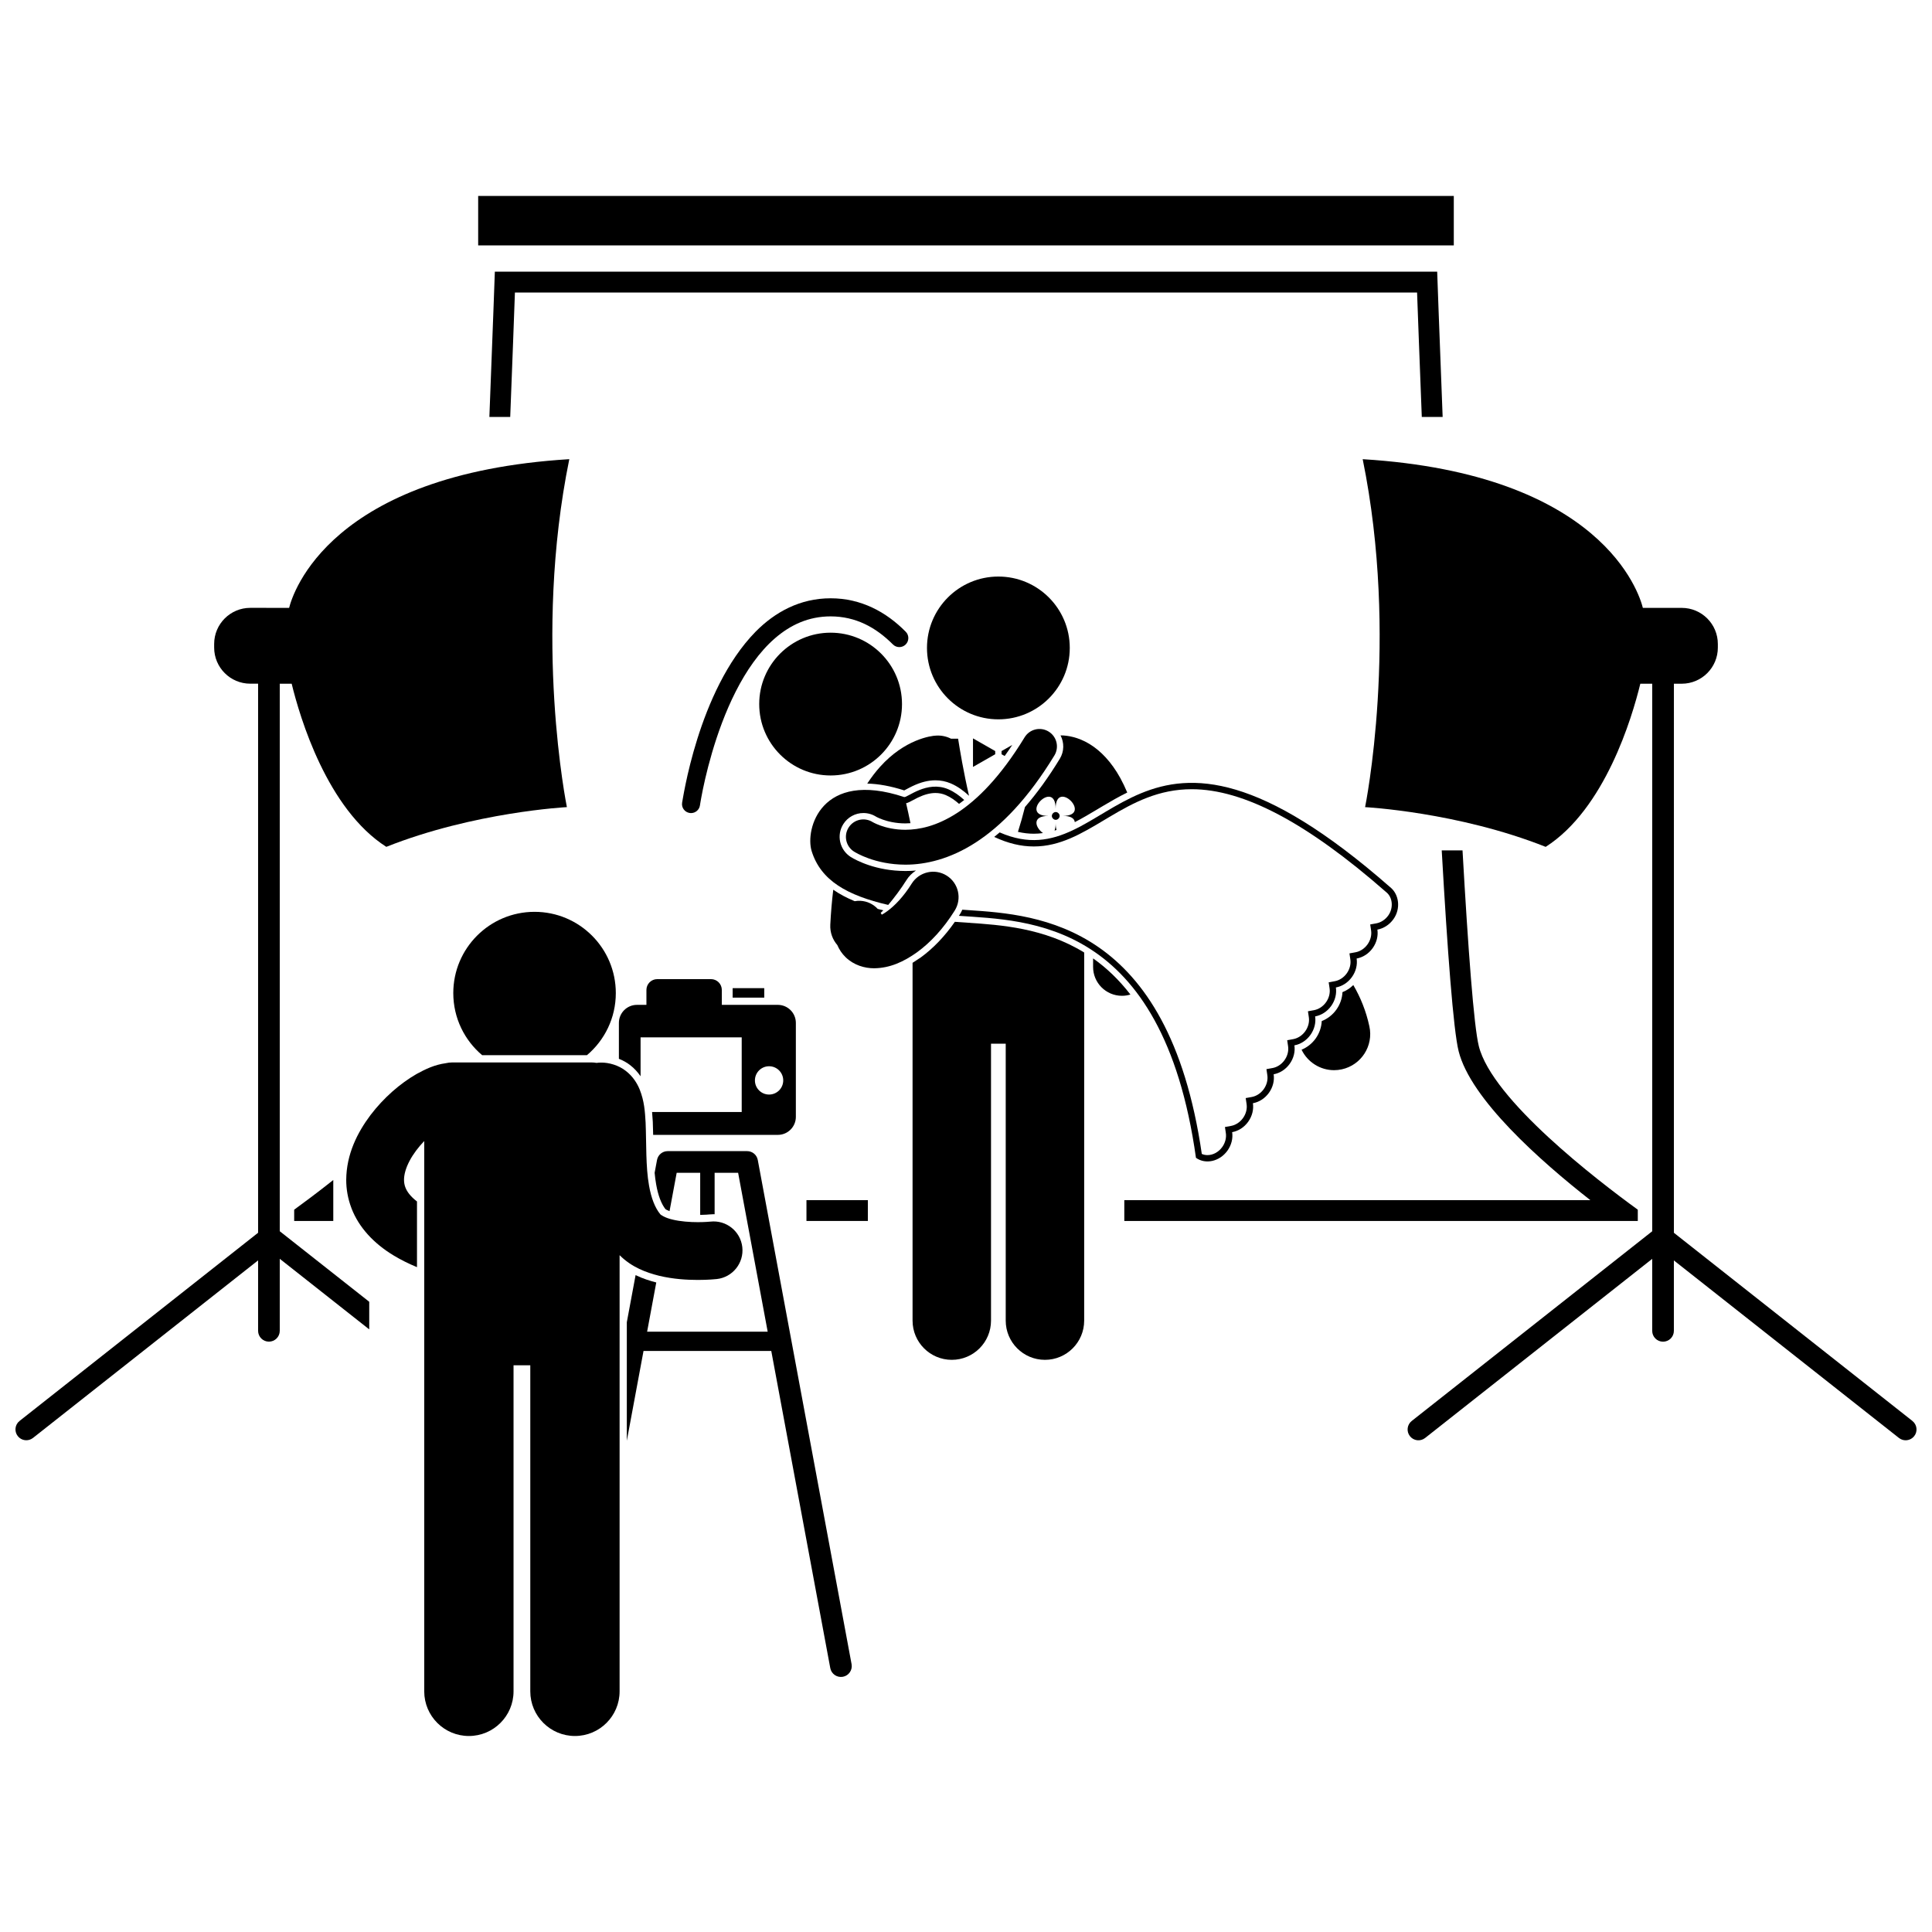 <?xml version="1.0" encoding="UTF-8"?>
<!-- The Best Svg Icon site in the world: iconSvg.co, Visit us! https://iconsvg.co -->
<svg width="800px" height="800px" version="1.1" viewBox="144 144 512 512" xmlns="http://www.w3.org/2000/svg">
 <defs>
  <clipPath id="b">
   <path d="m148.09 265h146.91v261h-146.91z"/>
  </clipPath>
  <clipPath id="a">
   <path d="m505 265h146.9v261h-146.9z"/>
  </clipPath>
 </defs>
 <path d="m535.9 421.23c-1.32-5.281-2.836-25.758-4.316-51.863h-5.512c1.516 26.633 3.086 47.648 4.477 53.199 3.176 12.707 21.594 29.051 34.914 39.488h-123.51v5.516h136.08v-2.988c-10.734-7.793-38.582-29.145-42.133-43.352z"/>
 <path d="m357.72 462.05h16.273v5.516h-16.273z"/>
 <path d="m221.96 467.57h10.363v-10.855c-4.078 3.234-7.734 5.957-10.363 7.867z"/>
 <path d="m280.46 221.52h239.08c0.238 6.504 0.672 18.277 1.25 32.98h5.527c-0.895-22.773-1.449-38.5-1.449-38.5h-249.73s-0.555 15.727-1.449 38.5h5.523c0.578-14.703 1.012-26.477 1.246-32.98z"/>
 <path d="m270.72 195.93h258.55v13.102h-258.55z"/>
 <g clip-path="url(#b)">
  <path d="m218.14 470.29v-145.1h3.156c2.188 8.977 9.375 33.191 25.078 43.234 23.293-9.254 47.859-10.527 47.859-10.527s-9.094-44.508 0.637-92.211c-63.434 3.891-73.273 35.488-74.25 39.406l-10.297-0.004c-5.285 0-9.57 4.285-9.57 9.57v0.957c0 5.285 4.285 9.57 9.57 9.57h2.074v145.51l-63.191 49.852c-1.254 0.973-1.477 2.777-0.504 4.027 0.973 1.254 2.777 1.48 4.031 0.504l59.664-47.062v18.664c0 1.586 1.285 2.871 2.871 2.871s2.871-1.285 2.871-2.871v-19.082l23.711 18.703v-7.316z"/>
 </g>
 <g clip-path="url(#a)">
  <path d="m650.79 520.55-63.191-49.848 0.004-145.51h2.074c5.285 0 9.57-4.285 9.57-9.57v-0.957c0-5.285-4.285-9.57-9.57-9.57h-10.301c-0.977-3.918-10.816-35.516-74.25-39.406 9.73 47.699 0.637 92.211 0.637 92.211s24.566 1.277 47.859 10.527c15.707-10.039 22.891-34.258 25.078-43.234h3.156v145.1l-63.719 50.262c-1.25 0.973-1.477 2.777-0.504 4.027 0.973 1.254 2.777 1.48 4.027 0.504l60.191-47.48v19.082c0 1.586 1.285 2.871 2.871 2.871 1.586 0 2.871-1.285 2.871-2.871v-18.664l59.664 47.062c1.254 0.973 3.055 0.746 4.031-0.504 0.98-1.246 0.754-3.051-0.5-4.027z"/>
 </g>
 <path d="m344.82 451.41c-0.254-1.363-1.438-2.348-2.824-2.348h-21.055c-1.387 0-2.57 0.984-2.824 2.348l-0.633 3.394c0.098 1.059 0.227 2.086 0.402 3.051 0.504 2.914 1.359 5.188 2.484 6.602 0.148 0.098 0.52 0.301 1.066 0.508l1.891-10.16h6.231v11.16c1.289-0.023 2.242-0.102 2.531-0.133 0.328-0.035 0.676-0.055 1.027-0.055 0.09 0 0.18 0.008 0.266 0.012v-10.988h6.227l3.16 16.98 4.676 25.137h-31.953l2.426-13.047c-1.676-0.434-3.559-1.02-5.481-1.949l-2.324 12.484v31.41l4.426-23.797h33.855l15.637 84.043c0.289 1.559 1.785 2.586 3.348 2.301 1.559-0.289 2.59-1.789 2.297-3.348l-21.066-113.24z"/>
 <path d="m354.91 439.97v-24.887c0-2.644-2.141-4.785-4.785-4.785h-14.836v-3.949c0-1.586-1.285-2.871-2.871-2.871h-14.238c-1.586 0-2.871 1.285-2.871 2.871v3.949h-2.512c-2.644 0-4.785 2.141-4.785 4.785v9.512c1.102 0.434 2.133 1.008 3.016 1.703 1.051 0.809 1.953 1.797 2.731 2.918v-10.309h26.801v19.781h-23.754c0.074 0.812 0.129 1.609 0.176 2.398l0.016 0.227c0.047 1.141 0.074 2.293 0.098 3.441h33.035c2.641 0.004 4.781-2.141 4.781-4.785zm-10.848-9.652c0-2.07 1.68-3.75 3.75-3.75 2.07 0 3.75 1.676 3.75 3.75 0 2.07-1.676 3.75-3.75 3.75-2.07 0-3.75-1.676-3.75-3.75z"/>
 <path d="m338.16 405.87h8.375v2.512h-8.375z"/>
 <path d="m299.54 423.64c4.68-3.949 7.656-9.859 7.656-16.461 0-11.895-9.645-21.535-21.535-21.535-11.895 0-21.535 9.645-21.535 21.535 0 6.606 2.977 12.512 7.656 16.461z"/>
 <path d="m315.09 441.43c-0.176-2.848-0.312-5.551-1.582-8.746-0.656-1.574-1.746-3.406-3.66-4.883-1.891-1.496-4.484-2.25-6.656-2.207-0.371 0-0.734 0.035-1.094 0.086-0.422-0.074-0.852-0.121-1.297-0.121h-36.98c-0.578 0-1.141 0.074-1.684 0.199-2.945 0.406-5.316 1.527-7.766 2.875-4.356 2.527-8.641 6.227-12.191 10.883-3.484 4.648-6.375 10.367-6.426 17.148-0.004 2.434 0.422 4.977 1.359 7.43 0.02 0.055 0.031 0.109 0.055 0.164v0.004c0 0.004 0.004 0.008 0.008 0.016 1.922 4.961 5.836 9.238 11.176 12.453 1.859 1.125 3.914 2.144 6.156 3.078v-17.406c-1.879-1.453-2.672-2.707-3.066-3.695v-0.004c-0.254-0.66-0.367-1.293-0.371-2.039-0.008-1.32 0.438-3.078 1.461-5.004 0.922-1.777 2.324-3.633 3.894-5.277v145.84c0 6.539 5.301 11.832 11.832 11.832 6.535 0 11.836-5.297 11.836-11.832v-86.406h4.438v86.406c0 6.539 5.301 11.832 11.832 11.832 6.535 0 11.836-5.297 11.836-11.832v-115.59c3.234 3.227 7.078 4.606 10.465 5.457 3.856 0.922 7.481 1.098 10.27 1.105 2.848 0 4.805-0.215 5.008-0.234 4.207-0.461 7.238-4.246 6.777-8.449-0.465-4.203-4.246-7.238-8.453-6.773-0.172 0.016-1.52 0.145-3.332 0.145-2.016 0.004-4.633-0.176-6.68-0.68-2.106-0.469-3.297-1.344-3.301-1.457-1.352-1.645-2.375-4.215-2.953-7.551-0.906-5.004-0.676-11.172-0.91-16.766z"/>
 <path d="m502.64 405.05c-0.836 0.816-1.812 1.469-2.871 1.879-0.07 1.625-0.633 3.262-1.621 4.637-0.988 1.383-2.356 2.438-3.875 3.027-0.074 1.629-0.633 3.262-1.625 4.641-0.953 1.328-2.262 2.348-3.719 2.949 1.586 3.297 4.941 5.426 8.609 5.426 0.68 0 1.367-0.074 2.055-0.223 5.164-1.129 8.438-6.231 7.305-11.395-0.867-4.039-2.356-7.695-4.258-10.941z"/>
 <path d="m423.76 362.15c0 0.84-0.109 1.48-0.293 1.961 0.176-0.051 0.352-0.113 0.527-0.172-0.148-0.461-0.234-1.051-0.234-1.789z"/>
 <path d="m424.5 359.51c0.957 0.957-0.477 2.394-1.434 1.438-0.957-0.957 0.477-2.391 1.434-1.438"/>
 <path d="m431.32 414.09v-17.664c-10.637-6.535-22.121-7.309-30.879-7.894-1.172-0.078-2.309-0.156-3.391-0.242-2.676 3.836-5.695 7-9.004 9.418-0.379 0.27-1.195 0.805-2.207 1.449v94.82c0 5.742 4.656 10.395 10.395 10.395 5.742 0 10.395-4.652 10.395-10.395v-73.387h3.898v73.387c0 5.742 4.656 10.395 10.395 10.395 5.742 0 10.395-4.652 10.395-10.395v-16.254z"/>
 <path d="m377.23 347.21c-1.172 1.301-2.312 2.781-3.398 4.449 2.965 0.066 6.254 0.668 9.797 1.809 0.176-0.094 0.398-0.211 0.594-0.316 0.453-0.242 0.984-0.531 1.586-0.816 2.18-1.043 4.176-1.547 6.09-1.547 1.406 0 2.769 0.277 4.055 0.82 1.859 0.793 3.441 1.977 4.852 3.289-1.457-6.316-2.453-12.285-2.898-15.141h-1.891c-1.164-0.59-2.492-0.898-3.887-0.816-1.336 0.023-8.375 0.992-14.898 8.27z"/>
 <path d="m433.68 400.21c-0.02 4.231 3.394 7.672 7.625 7.688h0.031c0.777 0 1.531-0.117 2.238-0.336-3.09-4-6.426-7.129-9.891-9.578v0.219c0 0.656 0 1.324-0.004 2.008z"/>
 <path d="m424.86 345.08c-2.945 4.84-6.031 9.105-9.234 12.793-0.566 2.25-1.191 4.481-1.863 6.578 1.422 0.328 2.816 0.496 4.203 0.496 0.824 0 1.637-0.066 2.438-0.176-1.934-1.312-3.172-4.535 1.438-4.543-8.129 0.008 1.902-10.047 1.91-1.918-0.008-8.129 10.043 1.902 1.914 1.91 2.207-0.004 3.07 0.738 3.164 1.656 2.019-1.031 4.031-2.234 6.082-3.461l1.371-0.82c2.117-1.258 4.246-2.481 6.449-3.566-0.578-1.375-1.188-2.641-1.824-3.809-2.375-4.316-5.258-7.297-8.223-9.078-2.945-1.793-5.812-2.266-7.633-2.254 0.988 1.898 0.996 4.242-0.191 6.191z"/>
 <path d="m427.5 315.71c0 10.449-8.473 18.922-18.922 18.922s-18.918-8.473-18.918-18.922c0-10.449 8.469-18.918 18.918-18.918s18.922 8.469 18.922 18.918"/>
 <path d="m407.74 343.04-5.887-3.363v7.566l5.887-3.363z"/>
 <path d="m409.42 343.04v0.84l0.824 0.473c0.676-0.941 1.348-1.922 2.016-2.934z"/>
 <path d="m326.78 359.45c0.117 0.02 0.234 0.027 0.348 0.027 1.168 0 2.191-0.859 2.367-2.051 0-0.004 0.105-0.758 0.367-2.148 0.895-4.863 3.598-17.176 9.125-28.039 2.758-5.434 6.219-10.484 10.383-14.086 4.18-3.606 8.953-5.797 14.758-5.805 6.621 0.012 11.941 2.867 16.5 7.434 0.93 0.938 2.445 0.945 3.383 0.016 0.938-0.934 0.945-2.445 0.016-3.383h-0.004c-5.141-5.211-11.805-8.871-19.895-8.859-8.094-0.012-14.758 3.648-19.895 8.859-15.344 15.648-19.367 45.141-19.469 45.328-0.199 1.305 0.707 2.519 2.016 2.707z"/>
 <path d="m383.04 330.59c0 10.449-8.469 18.918-18.918 18.918-10.449 0-18.922-8.469-18.922-18.918s8.473-18.922 18.922-18.922c10.449 0 18.918 8.473 18.918 18.922"/>
 <path d="m386.74 374.7c-0.988 0.09-1.902 0.125-2.734 0.125h-0.078c-7.816-0.016-13.039-2.84-14.453-3.703-2.981-1.895-3.848-5.801-1.984-8.734 1.164-1.832 3.156-2.926 5.324-2.926 1.199 0 2.367 0.34 3.383 0.984 0.004 0 0.105 0.055 0.246 0.129 0.297 0.148 0.809 0.387 1.484 0.625 1.297 0.461 3.387 1.012 6.004 1.012 0.449 0 0.898-0.027 1.348-0.059-0.387-1.895-0.773-3.668-1.152-5.285 0.488-0.105 0.984-0.371 1.695-0.754 0.41-0.219 0.895-0.484 1.441-0.746 1.719-0.82 3.238-1.215 4.641-1.215 0.949 0 1.867 0.188 2.734 0.555 1.293 0.551 2.449 1.375 3.523 2.332 0.457-0.328 0.91-0.676 1.363-1.035-1.258-1.152-2.641-2.168-4.227-2.848-5.68-2.418-10.926 2.324-11.691 2.07-22.09-7.344-26.277 8.598-24.516 14.301 2.414 7.836 9.457 11.777 20.293 14.285 1.523-1.793 3.391-4.266 4.801-6.523 0.656-1.066 1.543-1.934 2.555-2.59z"/>
 <path d="m460.94 450.83c2.543 1.824 6.285 0.977 8.344-1.891 1.086-1.516 1.488-3.297 1.25-4.906 1.605-0.293 3.164-1.242 4.25-2.758 1.086-1.52 1.488-3.297 1.25-4.91 1.602-0.289 3.16-1.242 4.25-2.758 1.086-1.516 1.488-3.297 1.25-4.91 1.602-0.293 3.16-1.242 4.246-2.758 1.09-1.52 1.488-3.297 1.25-4.91 1.602-0.289 3.16-1.242 4.246-2.758 1.086-1.516 1.488-3.297 1.25-4.91 1.602-0.293 3.164-1.246 4.25-2.758 1.086-1.516 1.488-3.297 1.25-4.91 1.605-0.293 3.164-1.242 4.25-2.758 1.086-1.516 1.488-3.297 1.25-4.91 1.605-0.293 3.164-1.242 4.25-2.758 1.086-1.516 1.488-3.297 1.25-4.906 1.602-0.293 3.164-1.246 4.25-2.762 2.008-2.801 1.504-6.633-0.887-8.504-68.766-60.262-72.941-1.133-103.46-14.496-0.48 0.41-0.961 0.809-1.445 1.195 3.621 1.703 7.051 2.531 10.484 2.531 6.965 0 12.652-3.406 18.676-7.008l1.359-0.812c6.516-3.875 13.086-7.352 21.832-7.352 13.727 0 30.555 8.898 51.445 27.207l0.035 0.031 0.035 0.027c1.738 1.359 1.992 4.199 0.559 6.199-0.789 1.102-1.949 1.863-3.184 2.086l-1.602 0.289 0.238 1.609c0.184 1.238-0.168 2.582-0.953 3.68-0.789 1.102-1.949 1.863-3.184 2.086l-1.602 0.293 0.238 1.609c0.184 1.242-0.164 2.586-0.953 3.684-0.789 1.102-1.949 1.859-3.184 2.082l-1.605 0.293 0.238 1.613c0.184 1.238-0.164 2.582-0.953 3.684-0.789 1.102-1.949 1.859-3.184 2.086l-1.598 0.293 0.238 1.609c0.184 1.242-0.164 2.586-0.953 3.684-0.789 1.102-1.949 1.863-3.184 2.086l-1.602 0.293 0.238 1.605c0.184 1.242-0.164 2.586-0.953 3.684-0.789 1.102-1.949 1.859-3.184 2.082l-1.602 0.289 0.238 1.613c0.188 1.238-0.164 2.582-0.953 3.688-0.789 1.098-1.949 1.859-3.18 2.082l-1.602 0.289 0.238 1.609c0.184 1.242-0.164 2.586-0.953 3.684-0.789 1.102-1.949 1.863-3.184 2.086l-1.602 0.289 0.238 1.613c0.188 1.238-0.164 2.582-0.949 3.684-0.969 1.348-2.434 2.148-3.93 2.148-0.531 0-1.039-0.109-1.496-0.316-8.863-61.062-43.297-63.367-61.828-64.609-0.555-0.039-1.105-0.074-1.641-0.113-0.168 0.387-0.355 0.77-0.586 1.137-0.102 0.168-0.215 0.32-0.32 0.484 18.191 1.332 53.965 0.922 62.828 64.125z"/>
 <path d="m421.88 337.86c-2.18-1.324-5.027-0.637-6.356 1.547-6.418 10.535-12.617 16.648-17.992 20.109-5.387 3.457-9.949 4.367-13.605 4.383-2.777 0-5.035-0.562-6.562-1.105-0.762-0.27-1.34-0.539-1.695-0.715-0.18-0.094-0.301-0.16-0.371-0.199l-0.012-0.004c-2.156-1.371-5.016-0.738-6.387 1.418-1.371 2.156-0.734 5.016 1.418 6.383 0.453 0.273 5.531 3.449 13.605 3.469h0.078c5.269 0 11.766-1.473 18.539-5.856 6.82-4.402 13.922-11.648 20.879-23.074 1.336-2.18 0.645-5.027-1.539-6.356z"/>
 <path d="m397.01 385.31c1.969-3.148 1.012-7.301-2.137-9.27-3.148-1.973-7.301-1.012-9.27 2.137-2.172 3.481-4.523 5.883-6.473 7.297-0.52 0.379-1.008 0.688-1.449 0.926-0.086-0.168-0.188-0.32-0.285-0.48 0.199-0.18 0.43-0.402 0.688-0.672-0.5-0.125-0.992-0.25-1.484-0.383-1.148-1.234-2.758-2.047-4.574-2.137-0.523-0.027-1.027 0.012-1.523 0.098-2.078-0.859-3.988-1.863-5.68-3.039-0.352 2.891-0.621 5.973-0.785 9.27-0.102 2.051 0.613 3.949 1.855 5.387 0.508 1.172 1.223 2.285 2.199 3.223 2.203 2.141 5.086 2.934 7.519 2.934h0.098c4.152-0.062 7.769-1.707 11.34-4.258 3.547-2.578 6.961-6.242 9.961-11.031z"/>
</svg>